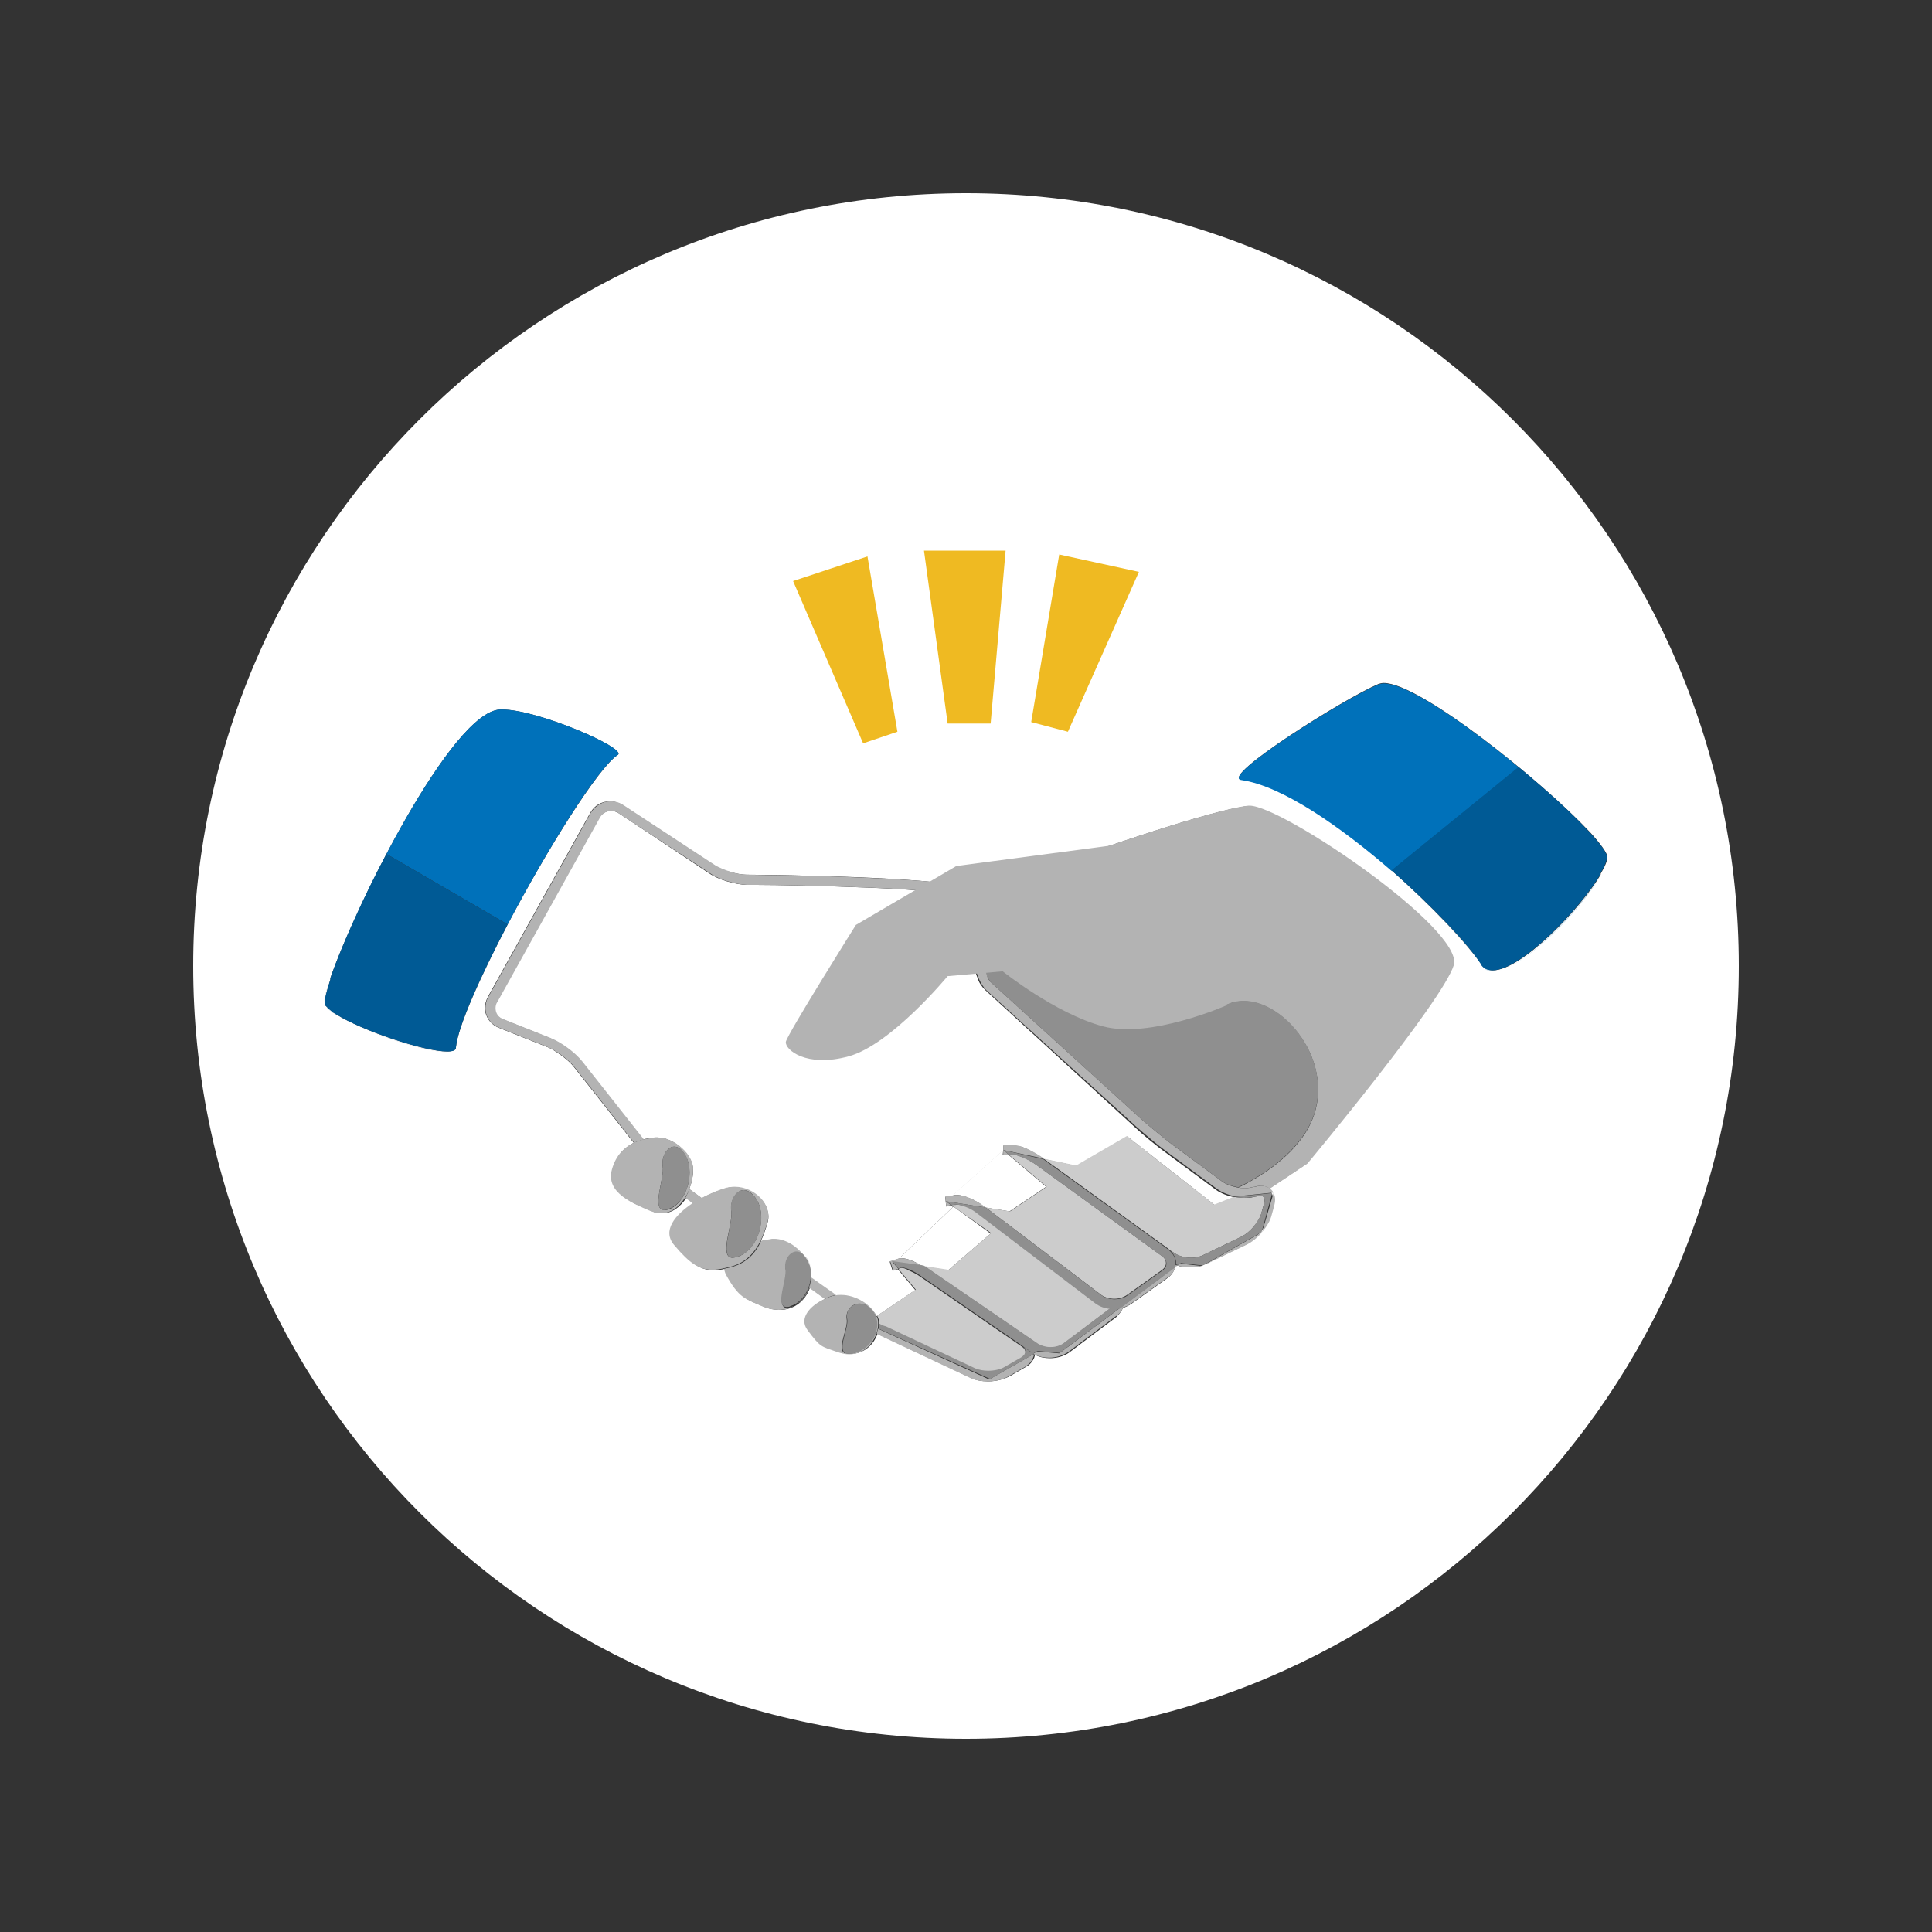 <?xml version="1.0" encoding="utf-8"?>
<!-- Generator: Adobe Illustrator 25.2.1, SVG Export Plug-In . SVG Version: 6.00 Build 0)  -->
<svg version="1.1" id="レイヤー_1" xmlns="http://www.w3.org/2000/svg" xmlns:xlink="http://www.w3.org/1999/xlink" x="0px"
	 y="0px" viewBox="0 0 400 400" style="enable-background:new 0 0 400 400;" xml:space="preserve">
<rect x="0" y="0" width="400" height="400" fill="#333333" stroke="none"/>
<style type="text/css">
	.st0{fill:none;}
	.st1{fill:#FFFFFF;}
	.st2{fill:#E6E6E6;}
	.st3{fill:#EFBA22;}
	.st4{fill:#59BDBD;}
	.st5{fill:#F2F2F2;}
	.st6{fill:#CCCCCC;}
	.st7{fill:#E65D4A;}
	.st8{fill:#54465A;}
	.st9{fill:#4D4D4D;}
	.st10{fill:#666666;}
	.st11{fill:#FF931E;}
	.st12{fill:#B84A3B;}
	.st13{fill:#479797;}
	.st14{fill:#CC7618;}
	.st15{fill:none;stroke:#B3B3B3;stroke-miterlimit:10;}
	.st16{fill:#5D6C97;}
	.st17{fill:#B3B3B3;}
	.st18{fill:#999999;}
	.st19{fill:#FCEE21;}
	.st20{fill:none;stroke:#59BDBD;stroke-width:2;stroke-miterlimit:10;}
	.st21{fill:#C2C2C2;}
	.st22{fill:#8F8F8F;}
	.st23{fill:#4A567A;}
	.st24{fill:#397979;}
	.st25{fill:#0071BA;}
	.st26{fill:#005A95;}
	.st27{fill:#DD8029;}
	.st28{fill:#E5B32B;}
	.st29{fill:#CE4529;}
	.st30{fill:#932724;}
	.st31{fill:#A08877;}
	.st32{fill:#D0D521;}
	.st33{fill:#29ABE2;}
	.st34{fill:#5D6B98;}
	.st35{fill:#808080;}
	.st36{fill:none;stroke:#5D6B98;stroke-width:3;stroke-linecap:round;stroke-linejoin:round;stroke-miterlimit:10;}
	.st37{clip-path:url(#SVGID_2_);fill:#808080;}
	.st38{clip-path:url(#SVGID_2_);fill:#666666;}
	.st39{clip-path:url(#SVGID_2_);fill:#4D4D4D;}
	.st40{fill:#3E3E3E;}
	.st41{fill:#525252;}
	.st42{fill:#4A5679;}
	.st43{fill:none;stroke:#B3B3B3;stroke-width:2;stroke-linecap:round;stroke-linejoin:round;stroke-miterlimit:10;}
	.st44{fill:none;stroke:#59BDBD;stroke-width:3;stroke-miterlimit:10;}
	.st45{fill:none;stroke:#E65D4A;stroke-width:2;stroke-miterlimit:10;}
	.st46{fill:none;stroke:#FF931E;stroke-width:2;stroke-linecap:round;stroke-linejoin:round;}
	.st47{fill:none;stroke:#FF931E;stroke-width:2;stroke-linecap:round;stroke-linejoin:round;stroke-dasharray:4.084,4.084;}
	.st48{fill:none;stroke:#5D6C97;stroke-width:4;stroke-linecap:round;stroke-linejoin:round;stroke-miterlimit:10;}
	.st49{fill:#F7931E;}
	.st50{fill:#B8B8B8;}
	.st51{fill:#C67618;}
	.st52{fill:none;stroke:#B3B3B3;stroke-linecap:round;stroke-linejoin:round;stroke-miterlimit:10;}
	.st53{fill:#2189B5;}
	.st54{fill:#A3A3A3;}
	.st55{fill:none;stroke:#5D6C97;stroke-width:3;stroke-linecap:round;stroke-linejoin:round;stroke-miterlimit:10;}
	.st56{fill:none;stroke:#5D6C97;stroke-linecap:round;stroke-linejoin:round;stroke-miterlimit:10;}
	.st57{fill:none;stroke:#5D6C97;stroke-width:6;stroke-linecap:round;stroke-linejoin:round;stroke-miterlimit:10;}
	.st58{fill:none;stroke:#E65D4A;stroke-width:6;stroke-linecap:round;stroke-linejoin:round;stroke-miterlimit:10;}
	.st59{fill:#939393;}
	.st60{fill:#933B2F;}
	.st61{fill:none;stroke:#B3B3B3;stroke-width:2;stroke-miterlimit:10;}
	.st62{fill:#FFEF00;}
	.st63{fill:#595757;}
	.st64{fill:#DB4527;}
	.st65{fill:#00E2FF;}
	.st66{fill:#00B5CC;}
	.st67{fill:#0047B6;}
	.st68{fill:#00DAFF;}
	.st69{fill:#00ADF7;}
	.st70{fill:#008AF2;}
	.st71{fill:#006DF6;}
	.st72{fill:#00F2FF;}
	.st73{fill:#00EEFF;}
	.st74{fill:#00FFFF;}
	.st75{fill:#BF951B;}
	.st76{fill:none;stroke:#FFFFFF;stroke-width:8;stroke-linecap:round;stroke-linejoin:round;stroke-miterlimit:10;}
	.st77{fill:none;stroke:#EFBA22;stroke-width:6;stroke-linecap:round;stroke-linejoin:round;stroke-miterlimit:10;}
	.st78{fill:none;stroke:#FFFFFF;stroke-width:2;stroke-linecap:round;stroke-linejoin:round;stroke-miterlimit:10;}
	.st79{fill:#806D5F;}
	.st80{fill:#0066A8;}
	.st81{fill:none;stroke:#0071BA;stroke-width:4;stroke-linecap:round;stroke-linejoin:round;stroke-miterlimit:10;}
	.st82{fill:none;stroke:#FFFFFF;stroke-width:4;stroke-linecap:round;stroke-linejoin:round;stroke-miterlimit:10;}
	.st83{fill:none;stroke:#FFFFFF;stroke-miterlimit:10;}
	.st84{fill:#AF371F;}
	.st85{fill:none;stroke:#DB4527;stroke-width:8;stroke-linecap:round;stroke-miterlimit:10;}
	.st86{fill:none;stroke:#DB4527;stroke-width:8;stroke-linecap:round;stroke-linejoin:round;stroke-miterlimit:10;}
	.st87{clip-path:url(#SVGID_4_);fill:#CCCCCC;}
	.st88{fill:#424242;}
	.st89{fill:none;stroke:#666666;stroke-width:6;stroke-linecap:round;stroke-linejoin:round;stroke-miterlimit:10;}
	.st90{fill:#7A7A7A;}
	.st91{fill:#B16621;}
	.st92{fill:#B78F22;}
	.st93{fill:#004877;}
	.st94{clip-path:url(#SVGID_6_);fill:#CCCCCC;}
	.st95{fill:none;stroke:#0071BA;stroke-width:8;stroke-linecap:round;stroke-linejoin:round;stroke-miterlimit:10;}
	.st96{fill:none;stroke:#DB4527;stroke-width:4;stroke-linecap:round;stroke-linejoin:round;stroke-miterlimit:10;}
</style>
<path class="st0" d="M200,360c-88.4,0-160-71.6-160-160c0-88.4,71.6-160,160-160c88.4,0,160,71.6,160,160
	C360,288.4,288.4,360,200,360 M400,0H0v400h400V0"/>
<path class="st1" d="M131.2,236.6l-12.3-15.6c-0.6-0.8-1.6-1.7-2.7-2.5c-1.1-0.8-2.2-1.5-3.1-1.8l-9.8-3.9c-1.8-0.7-2.9-2.4-2.9-4.1
	c0-0.8,0.2-1.5,0.6-2.3l21.2-38.1c0.9-1.6,2.4-2.4,4.1-2.4c0,0,0,0,0,0c0,0,0,0,0,0c0.9,0,1.8,0.3,2.6,0.8l18.9,12.4
	c0.8,0.5,2,1.1,3.3,1.4c1.3,0.4,2.6,0.6,3.5,0.6c0,0,7.1,0,15.8,0.3c8.7,0.2,19,0.7,25.5,1.5c1.9,0.2,3.4,0.5,4.6,0.8
	c0.6,0.2,1.1,0.3,1.6,0.6c1,0.5,1.7,1.3,2.1,2.1l21.2-9.8c0,0,25.3-8.9,32.9-9.7c0.1,0,0.2,0,0.2,0c6.9,0,44.4,25.6,42.2,33
	c-2.2,7.5-30.3,41.1-30.3,41.1l-7.8,5.2c0.1,0.1,0.2,0.1,0.2,0.2c0.6,0.5,0.8,1.3,0.8,2.1c0,0.4-0.1,0.9-0.2,1.3l-0.5,1.8
	c-0.4,1.2-1.1,2.5-2,3.6c-0.9,1.1-2,2-3.2,2.6l-8.1,3.9c-0.2,0.1-0.5,0.2-0.7,0.3l-0.1,0.1l-0.1,0c-0.7,0.2-1.5,0.3-2.3,0.3
	c-0.9,0-1.9-0.1-2.7-0.4l-0.4,0.3c-0.2,0.9-0.8,1.8-1.7,2.4l-7.3,5.2c-0.6,0.4-1.2,0.7-1.8,0.9c-0.3,0.7-0.8,1.3-1.4,1.9l-9.7,7.3
	c-1.1,0.8-2.6,1.2-4,1.2c-1.1,0-2.2-0.2-3.1-0.7c-0.1,0.4-0.2,0.8-0.5,1.2c-0.3,0.5-0.8,1-1.4,1.3l-3.3,1.9
	c-1.3,0.7-2.9,1.1-4.5,1.1c-1.3,0-2.5-0.2-3.5-0.7l-18.5-8.7c-0.3-0.1-0.6-0.3-0.9-0.5c-0.8,2.3-2.8,4.2-5.6,4.2
	c-0.8,0-1.6-0.1-2.5-0.5c-3.4-1.2-3.4-0.9-6.1-4.5c-1.9-2.5,0.6-5,3.4-6.4l-3.2-2.3c-1,2.8-3.3,4.6-6.3,4.6c-1,0-2.2-0.2-3.3-0.7
	c-3.5-1.5-4.9-1.7-7.6-6.6c-0.2-0.4-0.4-0.8-0.4-1.2c-0.8,0.2-1.6,0.3-2.3,0.3c-2.7,0-4.6-1.3-7.9-5.1c-2.6-3,0.2-6.3,3.8-8.7
	l-1.6-1.2c-1.2,1.8-2.9,3.2-5,3.2c-0.7,0-1.4-0.1-2.2-0.5c-3.4-1.4-9.3-3.6-7.9-8.6C127.6,239.2,129.3,237.6,131.2,236.6
	 M68.4,202.5c5.2-15,25.1-55.1,35.1-55.6c0.2,0,0.3,0,0.5,0c7.4,0,26,8.1,23.9,9.4c-4,2.6-14.6,19.5-22.8,35.1l0,0
	c-5.7,10.9-10.3,21.2-10.7,25.4c0,0,0,0,0,0c0,0,0,0,0,0c0,0,0,0,0,0c0,0,0,0,0,0c0,0,0,0,0,0c0,0,0,0,0,0c0,0,0,0,0,0.1l0,0
	c0,0.5-0.7,0.8-1.8,0.8c0,0,0,0,0,0l0,0l0,0c-4.7,0-17.6-4.3-23-7.7c0,0,0,0,0,0c-0.1,0-0.1-0.1-0.2-0.1c0,0,0,0,0,0
	c-0.1-0.1-0.2-0.1-0.3-0.2c-0.1-0.1-0.2-0.1-0.3-0.2c0,0,0,0,0,0c0,0-0.1-0.1-0.1-0.1c0,0,0,0,0,0c-0.4-0.3-0.8-0.7-1.1-1
	c0,0-0.1-0.1-0.1-0.1c0,0,0,0,0,0c0,0,0,0,0,0c0,0,0-0.1-0.1-0.1c0,0-0.1-0.1-0.1-0.1c0,0,0,0,0-0.1c0,0,0,0,0-0.1c0,0,0-0.1,0-0.1
	l0,0c0,0,0,0,0-0.1c0,0,0,0,0,0c0,0,0,0,0,0c0,0,0,0,0,0c0,0,0,0,0,0c0,0,0,0,0,0c-0.1-0.7,0.3-2.4,1.1-4.9c0,0,0,0,0,0
	c0,0,0-0.1,0-0.1c0,0,0-0.1,0-0.1c0,0,0,0,0,0c0,0,0,0,0,0C68.4,202.6,68.4,202.6,68.4,202.5C68.4,202.6,68.4,202.5,68.4,202.5
	L68.4,202.5C68.4,202.5,68.4,202.5,68.4,202.5C68.4,202.5,68.4,202.5,68.4,202.5 M288.1,180.2c-10.3-9.1-22.6-17.7-31.1-18.8
	c-4.4-0.6,21.3-16.8,28.4-19.8c0.3-0.1,0.7-0.2,1.1-0.2c7.5,0,32.7,20.3,42.5,30.7c0,0,0,0,0,0c0,0,0,0,0.1,0.1c0,0,0,0,0,0
	c0,0,0,0,0.1,0.1c0,0,0,0,0,0c0,0,0,0,0,0c0,0,0,0,0,0c0,0,0,0,0,0c0,0,0,0,0,0c0,0,0,0,0,0c2.1,2.3,3.4,4.1,3.6,5c0,0,0,0,0,0
	c0,0,0,0,0,0c0,0,0,0,0,0c0,0,0,0,0,0c0,0,0,0,0,0c0,0,0,0,0,0c0,0,0,0,0,0c0,0,0,0,0,0c0,0,0,0.1,0,0.1c0,0,0,0,0,0
	c0,0.8-0.5,2-1.4,3.5c0,0,0,0,0,0.1c0,0,0,0,0,0.1c-4.2,7.1-16.4,19.8-22.3,19.8l0,0l0,0c0,0,0,0,0,0c-1,0-1.8-0.4-2.4-1.2
	c0,0,0,0,0-0.1c0,0,0,0,0,0c0,0,0,0,0,0c0,0,0,0,0,0c0,0,0,0,0,0c0,0,0,0,0,0c0,0,0,0,0,0c0,0,0,0,0,0c0,0,0,0,0,0
	C303.8,195.5,296.6,187.7,288.1,180.2L288.1,180.2 M200,40c-88.4,0-160,71.6-160,160c0,88.4,71.6,160,160,160
	c88.4,0,160-71.6,160-160C360,111.6,288.4,40,200,40"/>
<path class="st17" d="M258.7,166.8c-0.1,0-0.2,0-0.2,0c-7.6,0.8-32.9,9.7-32.9,9.7l-21.2,9.8c0.2,0.3,0.3,0.5,0.4,0.8
	c0.5,1.2,0.6,2.5,0.6,3.8c0,3.6-1.3,7.2-1.3,7.2c-0.2,0.4-0.2,0.9-0.2,1.5c0,0.1,0,0.3,0,0.4c12,2.9,37.1,8.6,46.7,8.6
	c1.5,0,2.6-0.1,3.3-0.5c1.1-0.6,2.4-0.8,3.6-0.8c9.7,0,21.1,15.7,12.2,28.1c-3.2,4.5-8.1,7.9-13.3,10.5c0.4,0.1,0.8,0.1,1.2,0.1
	c0,0,0,0,0.1,0c0.6,0,1.1-0.1,1.5-0.2l0,0l0.6-0.1c0.4-0.1,0.8-0.2,1.2-0.2c0,0,0,0,0,0c0.7,0,1.4,0.2,1.9,0.6l7.8-5.2
	c0,0,28-33.6,30.3-41.1C303.1,192.4,265.5,166.8,258.7,166.8"/>
<path class="st22" d="M203.8,200c0,0.6,0.2,1.2,0.4,1.8c0.3,0.7,0.7,1.3,1.1,1.7l31.1,28.3c1.6,1.4,4.4,3.7,6.1,5l10.4,7.7
	c0.8,0.6,2.1,1.1,3.5,1.3c5.1-2.5,10-5.9,13.3-10.5c8.9-12.4-2.5-28.1-12.2-28.1c-1.3,0-2.5,0.3-3.6,0.8c-0.6,0.3-1.8,0.5-3.3,0.5
	C240.9,208.6,215.9,202.9,203.8,200"/>
<path class="st1" d="M195.8,248.7C195.8,248.7,195.8,248.7,195.8,248.7L195.8,248.7L195.8,248.7 M259.4,246.8l0.2,0.6h0L259.4,246.8
	 M126.4,167.9c-0.9,0-1.8,0.5-2.4,1.4l-21.2,38.1c-0.2,0.4-0.3,0.9-0.4,1.3c0,1,0.5,1.8,1.6,2.3l9.8,3.9c1.1,0.5,2.4,1.2,3.6,2.1
	c1.2,0.9,2.3,1.9,3,2.8l12.7,16.1c0.9-0.2,1.7-0.4,2.6-0.4c0.1,0,0.3,0,0.4,0c3.5,0,7.4,3.7,7.4,6.7c0,1.3-0.3,2.7-0.8,4l2.6,1.9
	c1.8-1,3.7-1.7,5.1-2.1c0.6-0.2,1.2-0.2,1.7-0.2c4.1,0,7.9,3.8,6.8,7.4c-0.4,1.3-0.8,2.6-1.4,3.8c0.8-0.2,1.6-0.3,2.3-0.4
	c0.2,0,0.3,0,0.5,0c2.2,0,4.6,1.5,6.1,3.5c0.1,0.1,0.3,0.3,0.4,0.5c0.4,0.5,0.7,1.1,0.8,1.8c0.2,0.5,0.3,1.1,0.2,1.6
	c0,0.2,0,0.4,0,0.6l5.1,3.7c0.3-0.1,0.6-0.1,0.9-0.1c0.1,0,0.2,0,0.3,0c2.9,0,6.3,2.2,7.4,4.3l8-5.4l-3.6-4.3
	c-0.6,0.2-1.1,0.3-1.1,0.3l-0.6-1.9c0,0,0.7-0.2,1.6-0.5l0,0c0.1,0,0.2-0.1,0.3-0.1l11.2-10.7l-0.4-0.3c-0.6,0.1-1,0.2-1,0.2l-0.1-1
	l0,0l0,0l0,0l-0.1-1c0,0,0.6-0.1,1.5-0.2l10.5-9.4l0,0c0,0,0,0,0,0l0-1c0,0,1,0,2.2,0c0.4,0,0.9,0.1,1.4,0.2c0.5,0.1,1,0.3,1.5,0.6
	c1,0.5,2.1,1.1,3.1,1.8l0.3,0.2l6.7,1.4l10.5-6.1l18.1,14.2l4-1.6l0.1,0c-1.4-0.3-2.8-0.8-3.9-1.6l-10.4-7.7
	c-1.8-1.3-4.6-3.6-6.2-5.1L204,205c-0.7-0.7-1.3-1.5-1.6-2.5c-0.4-0.9-0.6-1.9-0.6-2.9c0-0.7,0.1-1.5,0.4-2.1l0,0l0-0.1
	c0-0.1,0.1-0.2,0.1-0.4c0.1-0.4,0.3-0.9,0.4-1.5c0.3-1.2,0.6-2.9,0.6-4.5c0-1.1-0.1-2.2-0.5-3c-0.3-0.9-0.8-1.5-1.6-2
	c-0.2-0.1-0.5-0.2-0.9-0.3c-0.4-0.1-1-0.2-1.6-0.4c-1.3-0.2-2.9-0.5-4.8-0.6c-3.8-0.4-8.5-0.7-13.4-0.9c-9.7-0.4-19.9-0.6-24-0.6
	c-1.2,0-1.8,0-1.8,0c-1.2,0-2.7-0.3-4.1-0.7c-1.4-0.4-2.8-1-3.8-1.7L128,168.3C127.5,168,127,167.9,126.4,167.9"/>
<path class="st17" d="M181.8,275.1c-0.1,0.3-0.2,0.7-0.3,1c0.3,0.2,0.6,0.3,0.9,0.5l18.5,8.7c1.1,0.5,2.3,0.7,3.5,0.7
	c1.6,0,3.2-0.3,4.5-1.1l3.3-1.9c0.6-0.4,1.1-0.8,1.4-1.3c0.2-0.4,0.4-0.8,0.5-1.2c-0.1,0-0.1-0.1-0.2-0.1l-9.1,5.2L181.8,275.1
	 M168,264.5c-0.1,0.8-0.2,1.5-0.5,2.1l3.2,2.3c0.8-0.4,1.6-0.6,2.4-0.8L168,264.5 M244.3,261.6l-0.6,0.4c0.9,0.3,1.8,0.4,2.7,0.4
	c0.8,0,1.6-0.1,2.3-0.3L244.3,261.6 M142.8,246.2c-0.3,0.6-0.6,1.2-0.9,1.8l1.6,1.2c0.6-0.4,1.2-0.8,1.9-1.1L142.8,246.2
	 M126.4,165.9c-1.6,0-3.2,0.9-4.1,2.4l-21.2,38.1c-0.4,0.7-0.6,1.5-0.6,2.3c0,1.8,1.1,3.4,2.9,4.1l9.8,3.9c0.9,0.4,2.1,1,3.1,1.8
	c1.1,0.8,2.1,1.7,2.7,2.5l12.3,15.6c0.6-0.3,1.3-0.5,2-0.7l-12.7-16.1c-0.8-1-1.9-2-3-2.8c-1.2-0.9-2.4-1.6-3.6-2.1l-9.8-3.9
	c-1.1-0.4-1.6-1.3-1.6-2.3c0-0.4,0.1-0.9,0.4-1.3l21.2-38.1c0.5-0.9,1.4-1.4,2.4-1.4c0.5,0,1,0.1,1.5,0.5l18.9,12.4
	c1,0.7,2.4,1.3,3.8,1.7c1.4,0.4,2.8,0.7,4.1,0.7c0,0,0.7,0,1.8,0c4,0,14.2,0.2,24,0.6c4.9,0.2,9.6,0.5,13.4,0.9
	c1.9,0.2,3.5,0.4,4.8,0.6c0.6,0.1,1.2,0.2,1.6,0.4c0.4,0.1,0.8,0.3,0.9,0.3c0.8,0.4,1.3,1.1,1.6,2c0.3,0.9,0.5,1.9,0.5,3
	c0,1.6-0.3,3.2-0.6,4.5c-0.2,0.6-0.3,1.1-0.4,1.5c-0.1,0.2-0.1,0.3-0.1,0.4l0,0.1l0,0c-0.2,0.7-0.4,1.4-0.4,2.1c0,1,0.2,2,0.6,2.9
	c0.4,0.9,0.9,1.8,1.6,2.5l31.1,28.3c1.7,1.5,4.4,3.8,6.2,5.1l10.4,7.7c1.1,0.8,2.4,1.3,3.9,1.6l4-0.4l-0.2-0.6l0.2,0.6l3.9-0.4
	l-2.4,8.2l-12,6.8c0.3-0.1,0.5-0.2,0.7-0.3l8.1-3.9c1.2-0.6,2.3-1.5,3.2-2.6c0.9-1.1,1.7-2.3,2-3.6l0.5-1.8c0.1-0.4,0.2-0.9,0.2-1.3
	c0-0.8-0.3-1.6-0.8-2.1c-0.1-0.1-0.1-0.1-0.2-0.2c-0.5-0.4-1.2-0.6-1.9-0.6c0,0,0,0,0,0c-0.4,0-0.8,0.1-1.2,0.2l-0.6,0.1
	c-0.4,0.1-0.9,0.2-1.5,0.2c0,0,0,0-0.1,0c-0.4,0-0.8,0-1.2-0.1c-1.3-0.2-2.7-0.7-3.5-1.3l-10.4-7.7c-1.7-1.3-4.5-3.6-6.1-5
	l-31.1-28.3c-0.5-0.4-0.9-1-1.1-1.7c-0.2-0.6-0.4-1.2-0.4-1.8c0-0.1,0-0.3,0-0.4c0-0.5,0.1-1,0.2-1.5c0-0.1,1.3-3.6,1.3-7.2
	c0-1.3-0.2-2.6-0.6-3.8c-0.1-0.3-0.2-0.6-0.4-0.8c-0.5-0.9-1.2-1.6-2.1-2.1c-0.4-0.2-1-0.4-1.6-0.6c-1.2-0.3-2.7-0.6-4.6-0.8
	c-6.5-0.8-16.8-1.2-25.5-1.5c-8.7-0.2-15.8-0.3-15.8-0.3c-1,0-2.3-0.2-3.5-0.6c-1.3-0.4-2.5-0.9-3.3-1.4l-18.9-12.4
	C128.2,166.1,127.3,165.9,126.4,165.9C126.4,165.9,126.4,165.9,126.4,165.9C126.4,165.9,126.4,165.9,126.4,165.9"/>
<path class="st1" d="M197.4,249.8l-11.2,10.7c0.1,0,0.3,0,0.4,0c0.7,0,1.5,0.2,2.4,0.6c0.7,0.3,1.4,0.7,2.1,1.1l5.2,0.8l8.8-7.6
	L197.4,249.8"/>
<path class="st17" d="M232.5,270.7c-0.2,0.1-0.4,0.1-0.6,0.1l-12.6,9.4l-4.6-0.4l-0.8,0.5c0.1,0,0.1,0.1,0.2,0.1
	c1,0.5,2,0.7,3.1,0.7c1.4,0,2.8-0.4,4-1.2l9.7-7.3C231.7,272.1,232.3,271.4,232.5,270.7 M186.6,260.5c-0.1,0-0.3,0-0.4,0
	c-0.1,0-0.2,0-0.3,0.1l0,0c-0.9,0.3-1.6,0.5-1.6,0.5l0.6,1.9c0,0,0.5-0.1,1.1-0.3l-1.3-1.5l6.4,1c-0.7-0.4-1.4-0.8-2.1-1.1
	C188.1,260.7,187.3,260.5,186.6,260.5"/>
<path class="st1" d="M195.8,248.7L195.8,248.7C195.8,248.7,195.8,248.7,195.8,248.7L195.8,248.7 M207.7,238.1L207.7,238.1
	L207.7,238.1C207.7,238.1,207.7,238.1,207.7,238.1 M207.7,238.1l-10.5,9.4c0.2,0,0.3-0.1,0.5-0.1h0c0.1,0,0.3,0,0.4,0
	c0.8,0,1.7,0.3,2.7,0.7c1,0.4,2,1,2.8,1.6l0.4,0.3l5,0.8l7.6-5.1l-7.8-6.6c-0.7,0-1.2,0-1.2,0L207.7,238.1L207.7,238.1L207.7,238.1"
	/>
<path class="st17" d="M243.3,262.3l-11.4,8.5c0.2,0,0.4-0.1,0.6-0.1c0.7-0.2,1.3-0.5,1.8-0.9l7.3-5.2
	C242.5,264.1,243.1,263.3,243.3,262.3 M195.8,248.7l0.1,1c0,0,0.4-0.1,1-0.2L195.8,248.7 M198.1,247.4c-0.1,0-0.3,0-0.4,0h0
	c-0.2,0-0.3,0.1-0.5,0.1c-0.9,0.1-1.5,0.2-1.5,0.2l0.1,1v0v0l8.3,1.3l-0.4-0.3c-0.9-0.7-1.9-1.2-2.8-1.6
	C199.8,247.6,198.9,247.4,198.1,247.4 M207.7,238.1l0,1c0,0,0.5,0,1.2,0L207.7,238.1 M207.7,237.1l0,1v0l8.5,1.8l-0.3-0.2
	c-1-0.7-2.1-1.3-3.1-1.8c-0.5-0.2-1-0.4-1.5-0.6c-0.5-0.1-0.9-0.2-1.4-0.2C208.6,237.1,207.7,237.1,207.7,237.1"/>
<path class="st17" d="M229.7,175.1l-31.7,4.2l-20.8,12.2c0,0-14.2,22.6-14.5,24.2c-0.2,1.6,4.2,5.4,13,3
	c8.8-2.4,20.5-16.6,20.5-16.6l11.4-1c0,0,11,8.8,20.8,11.4c9.7,2.6,25.4-4.3,25.4-4.3"/>
<path class="st6" d="M249,262c-0.1,0-0.1,0-0.2,0.1l0.1,0L249,262 M243.4,261.9c0,0.2,0,0.3-0.1,0.5l0.4-0.3
	C243.7,262,243.5,261.9,243.4,261.9"/>
<path class="st6" d="M186.6,262.5C186.6,262.5,186.6,262.5,186.6,262.5l-0.1,0v0l0,0c-0.2,0.1-0.3,0.1-0.5,0.2l3.6,4.3l-8,5.4
	c0.2,0.4,0.4,0.9,0.4,1.3c0,0.1,0,0.2,0,0.4c0.5,0.3,1,0.5,1.4,0.7l18.5,8.7c0.7,0.3,1.7,0.5,2.7,0.5c0,0,0,0,0,0c0,0,0,0,0,0
	c1.3,0,2.6-0.3,3.4-0.8l3.3-1.9c0.4-0.2,0.6-0.5,0.8-0.7c0.1-0.2,0.2-0.4,0.2-0.6c0-0.3-0.1-0.7-0.6-1.1l-21.2-14.6
	c-0.7-0.5-1.5-0.9-2.2-1.2C187.5,262.6,186.9,262.5,186.6,262.5 M197.9,249.4c-0.3,0-0.6,0.1-0.9,0.1l0.4,0.3L197.9,249.4
	 M195.8,248.7L195.8,248.7L195.8,248.7L195.8,248.7L195.8,248.7 M233.3,235.2l-10.5,6.1l-6.7-1.4l25.6,18.5c0.2,0.2,0.4,0.3,0.6,0.5
	l0.8,0.5c0.8,0.6,2.2,1,3.5,1c0,0,0,0,0,0c0,0,0,0,0,0c0.9,0,1.8-0.2,2.4-0.5l8.1-3.9c0.8-0.4,1.8-1.2,2.5-2.1
	c0.8-0.9,1.4-2,1.6-2.9l0.5-1.8c0.1-0.3,0.1-0.5,0.1-0.7c0-0.4-0.1-0.6-0.2-0.7c-0.1-0.1-0.3-0.2-0.7-0.2c-0.2,0-0.4,0-0.7,0.1
	l-0.6,0.1l-0.1-0.4h0l0.1,0.4c-0.6,0.2-1.3,0.2-2,0.2c-0.7,0-1.4-0.1-2.1-0.2l-0.1,0l-4,1.6L233.3,235.2"/>
<path class="st22" d="M182,274c0,0.4-0.1,0.7-0.1,1.1l23.1,10.4l9.1-5.2c-0.1-0.1-0.2-0.1-0.4-0.2l-2-1.4c0.5,0.4,0.6,0.8,0.6,1.1
	c0,0.2-0.1,0.4-0.2,0.6c-0.2,0.2-0.4,0.5-0.8,0.7l-3.3,1.9c-0.8,0.5-2.1,0.8-3.4,0.8c0,0,0,0,0,0c0,0,0,0,0,0c-1,0-2-0.2-2.7-0.5
	l-18.5-8.7C182.9,274.5,182.5,274.3,182,274 M259.5,247.4l-4,0.4c0.7,0.1,1.4,0.2,2.1,0.2c0.7,0,1.4-0.1,2-0.2L259.5,247.4
	 M263.4,247l-3.9,0.4l0.1,0.4l0.6-0.1c0.3-0.1,0.5-0.1,0.7-0.1c0.4,0,0.6,0.1,0.7,0.2c0.1,0.1,0.2,0.3,0.2,0.7c0,0.2,0,0.5-0.1,0.7
	l-0.5,1.8c-0.2,0.9-0.9,1.9-1.6,2.9c-0.8,0.9-1.7,1.7-2.5,2.1l-8.1,3.9c-0.6,0.3-1.5,0.5-2.4,0.5c0,0,0,0,0,0c0,0,0,0,0,0
	c-1.3,0-2.6-0.4-3.5-1l-0.8-0.5c0.7,0.7,1.2,1.7,1.2,2.6c0,0.1,0,0.2,0,0.3c0.1,0,0.2,0.1,0.4,0.1l0.6-0.4l4.5,0.5
	c0.1,0,0.1,0,0.2-0.1l12-6.8L263.4,247"/>
<path class="st6" d="M198.1,249.4C198.1,249.4,198.1,249.4,198.1,249.4l-0.1,0l0,0c0,0-0.1,0-0.1,0l-0.5,0.4l7.8,5.5l-8.8,7.6
	l-5.2-0.8c0.2,0.1,0.3,0.2,0.5,0.3l23.2,15.9c0.7,0.5,1.6,0.7,2.6,0.7c0,0,0,0,0,0c0,0,0,0,0,0c1,0,2.1-0.3,2.7-0.8l9.7-7.3
	c0,0,0,0,0.1,0c-1.1-0.1-2.3-0.5-3.2-1.2l-24.3-18.5c-0.7-0.6-1.6-1.1-2.4-1.4C199.2,249.5,198.5,249.4,198.1,249.4"/>
<path class="st22" d="M186.4,262.4L186.4,262.4 M184.7,261.1l1.3,1.5c0.2,0,0.3-0.1,0.5-0.2l0,0v0l0.1,0c0,0,0,0,0,0
	c0.3,0,0.9,0.1,1.6,0.4c0.7,0.3,1.5,0.7,2.2,1.2l21.2,14.6l2,1.4c0.1,0.1,0.2,0.2,0.4,0.2l0.8-0.5l4.6,0.4l12.6-9.4
	c-0.4,0.1-0.9,0.1-1.3,0.1c-0.2,0-0.5,0-0.7,0c0,0,0,0-0.1,0l-9.7,7.3c-0.7,0.5-1.7,0.8-2.7,0.8c0,0,0,0,0,0c0,0,0,0,0,0
	c-1,0-1.9-0.3-2.6-0.7l-23.2-15.9c-0.2-0.1-0.3-0.2-0.5-0.3L184.7,261.1"/>
<path class="st6" d="M195.8,248.7L195.8,248.7L195.8,248.7 M208.9,239.1l7.8,6.6l-7.6,5.1l-5-0.8l23.9,18.1c0.7,0.5,1.7,0.8,2.7,0.8
	c0,0,0,0,0,0c0,0,0,0,0,0c1,0,1.9-0.3,2.5-0.7l7.3-5.2c0.7-0.5,0.9-1,0.9-1.5c0-0.5-0.2-1-0.9-1.5l-25.9-18.8c-1.2-0.9-2.9-1.7-4-2
	c-0.4-0.1-0.7-0.2-0.8-0.2c0,0,0,0,0,0C209.5,239.1,209.1,239.1,208.9,239.1 M207.7,238.1L207.7,238.1L207.7,238.1L207.7,238.1
	L207.7,238.1"/>
<path class="st22" d="M207.7,238.1L207.7,238.1l1.2,1c0.3,0,0.6,0,1,0c0,0,0,0,0,0c0.2,0,0.5,0,0.8,0.2c1.1,0.3,2.8,1.1,4,2
	l25.9,18.8c0.7,0.5,0.9,1,0.9,1.5c0,0.5-0.2,1-0.9,1.5l-7.3,5.2c-0.7,0.5-1.6,0.7-2.5,0.7c0,0,0,0,0,0c0,0,0,0,0,0
	c-1,0-2-0.3-2.7-0.8L204.1,250l-8.3-1.3v0l1.2,0.8c0.3,0,0.6-0.1,0.9-0.1c0,0,0.1,0,0.1,0l0,0l0.1,0c0,0,0,0,0,0
	c0.4,0,1.1,0.2,1.9,0.5c0.8,0.3,1.7,0.8,2.4,1.4l24.3,18.5c0.9,0.7,2,1.1,3.2,1.2c0.2,0,0.5,0,0.7,0c0.4,0,0.9,0,1.3-0.1l11.4-8.5
	c0-0.2,0.1-0.3,0.1-0.5c0-0.1,0-0.2,0-0.3c0-1-0.4-1.9-1.2-2.6c-0.2-0.2-0.4-0.3-0.6-0.5l-25.6-18.5L207.7,238.1"/>
<path class="st17" d="M137.5,250.5c-2.7,0,0.1-6.6-0.3-9c-0.3-2,0.9-4.1,2.4-4.1c0.7,0,1.4,0.4,2.1,1.5c2.3,3.3,0.7,10.1-3.3,11.5
	C138.1,250.5,137.8,250.5,137.5,250.5 M136.2,235.5c-0.2,0-0.3,0-0.4,0c-0.8,0.1-1.7,0.2-2.6,0.4c-0.7,0.2-1.3,0.4-2,0.7
	c-2,1-3.7,2.6-4.5,5.5c-1.4,4.9,4.5,7.1,7.9,8.6c0.8,0.3,1.5,0.5,2.2,0.5c2.1,0,3.8-1.3,5-3.2c0.4-0.6,0.7-1.2,0.9-1.8
	c0.5-1.3,0.8-2.7,0.8-4C143.7,239.2,139.7,235.5,136.2,235.5"/>
<path class="st17" d="M160.4,256.5c-0.2,0-0.3,0-0.5,0c-0.7,0.1-1.4,0.2-2.3,0.4c-1.2,2.6-3.1,4.7-6.4,5.5c-0.4,0.1-0.9,0.2-1.3,0.3
	c0.1,0.4,0.2,0.8,0.4,1.2c2.7,4.9,4,5,7.6,6.6c1.2,0.5,2.3,0.7,3.3,0.7c3,0,5.3-1.9,6.3-4.6c0.2-0.7,0.4-1.4,0.5-2.1
	c0-0.2,0-0.4,0-0.6c0-0.5-0.1-1.1-0.2-1.6c0.8,3.1-0.8,7.3-4,8.3c-0.3,0.1-0.6,0.2-0.8,0.2c-2.6,0,0.1-5.8-0.3-7.9
	c-0.3-1.8,0.8-3.6,2.3-3.6c0.5,0,1.1,0.2,1.6,0.8C165,258,162.6,256.5,160.4,256.5"/>
<path class="st17" d="M175.6,280.3c-3,0,0.1-5.2-0.3-7.2c-0.3-1.6,1-3.2,2.6-3.2c0.8,0,1.6,0.3,2.4,1.2c2.6,2.6,0.8,8-3.7,9.1
	C176.2,280.2,175.9,280.3,175.6,280.3 M174.2,268.1c-0.1,0-0.2,0-0.3,0c-0.3,0-0.6,0-0.9,0.1c-0.8,0.1-1.6,0.4-2.4,0.8
	c-2.8,1.3-5.3,3.9-3.4,6.4c2.7,3.6,2.7,3.3,6.1,4.5c0.9,0.3,1.7,0.5,2.5,0.5c2.8,0,4.8-1.9,5.6-4.2c0.1-0.3,0.2-0.7,0.3-1
	c0.1-0.4,0.1-0.7,0.1-1.1c0-0.1,0-0.2,0-0.4c0-0.4-0.1-0.9-0.4-1.3C180.5,270.2,177.2,268.1,174.2,268.1"/>
<path class="st17" d="M151.7,260.4c-3,0,0.1-7-0.3-9.6c-0.3-2.2,1-4.4,2.6-4.4c0.8,0,1.6,0.5,2.4,1.6c2.6,3.5,0.8,10.7-3.7,12.2
	C152.3,260.3,151.9,260.4,151.7,260.4 M152.1,245.7c-0.6,0-1.1,0.1-1.7,0.2c-1.4,0.4-3.2,1.1-5.1,2.1c-0.6,0.3-1.3,0.7-1.9,1.1
	c-3.6,2.4-6.4,5.7-3.8,8.7c3.2,3.8,5.2,5.1,7.9,5.1c0.7,0,1.5-0.1,2.3-0.3c0.4-0.1,0.8-0.2,1.3-0.3c3.3-0.8,5.2-3,6.4-5.5
	c0.6-1.2,1-2.5,1.4-3.8C160,249.5,156.3,245.7,152.1,245.7"/>
<path class="st25" d="M92.5,217.9C92.5,217.9,92.5,217.9,92.5,217.9L92.5,217.9C92.5,217.9,92.5,217.9,92.5,217.9 M94.3,217
	C94.3,217.1,94.3,217.1,94.3,217L94.3,217L94.3,217C94.3,217.1,94.3,217.1,94.3,217 M94.3,217C94.3,217,94.3,217,94.3,217
	C94.3,217,94.3,217,94.3,217 M94.3,216.9C94.3,216.9,94.3,217,94.3,216.9C94.3,217,94.3,216.9,94.3,216.9 M94.3,216.9
	C94.3,216.9,94.3,216.9,94.3,216.9C94.3,216.9,94.3,216.9,94.3,216.9 M69.5,210.1C69.6,210.1,69.6,210.1,69.5,210.1
	C69.6,210.1,69.6,210.1,69.5,210.1 M69.3,210C69.3,210,69.3,210,69.3,210C69.3,210,69.3,210,69.3,210 M68.8,209.6
	c0.1,0.1,0.2,0.1,0.3,0.2C69,209.7,68.9,209.6,68.8,209.6 M68.7,209.5c0,0,0.1,0.1,0.1,0.1C68.7,209.6,68.7,209.5,68.7,209.5
	 M67.6,208.5c0.3,0.3,0.6,0.6,1.1,1C68.2,209.1,67.8,208.8,67.6,208.5 M67.5,208.4C67.5,208.4,67.5,208.4,67.5,208.4
	C67.5,208.4,67.5,208.4,67.5,208.4 M67.4,208.2c0,0,0,0.1,0.1,0.1C67.4,208.3,67.4,208.3,67.4,208.2 M67.3,208.1
	C67.3,208.1,67.3,208.1,67.3,208.1C67.3,208.1,67.3,208.1,67.3,208.1 M67.2,207.9L67.2,207.9c0,0,0,0.1,0,0.1
	C67.2,208,67.2,207.9,67.2,207.9L67.2,207.9 M67.2,207.8C67.2,207.8,67.2,207.8,67.2,207.8C67.2,207.8,67.2,207.8,67.2,207.8
	 M67.2,207.8C67.2,207.8,67.2,207.8,67.2,207.8C67.2,207.8,67.2,207.8,67.2,207.8 M67.2,207.8C67.2,207.8,67.2,207.8,67.2,207.8
	C67.2,207.8,67.2,207.8,67.2,207.8 M68.3,202.9C68.3,202.9,68.3,202.9,68.3,202.9C68.3,202.9,68.3,202.9,68.3,202.9 M68.3,202.7
	C68.3,202.7,68.3,202.7,68.3,202.7C68.3,202.8,68.3,202.7,68.3,202.7 M68.3,202.6C68.3,202.7,68.3,202.7,68.3,202.6
	C68.3,202.7,68.3,202.7,68.3,202.6 M68.4,202.5C68.4,202.5,68.4,202.6,68.4,202.5C68.4,202.6,68.4,202.5,68.4,202.5 M68.4,202.5
	C68.4,202.5,68.4,202.5,68.4,202.5C68.4,202.5,68.4,202.5,68.4,202.5 M104,146.9c-0.2,0-0.3,0-0.5,0c-10,0.5-29.9,40.6-35.1,55.6
	c2.1-6,6.5-15.9,11.6-25.7l25.1,14.6c8.2-15.6,18.8-32.6,22.8-35.1C130,155,111.4,146.9,104,146.9"/>
<path class="st25" d="M306.7,199.8C306.8,199.8,306.8,199.8,306.7,199.8c0.6,0.9,1.4,1.3,2.4,1.3
	C308.2,201.1,307.3,200.7,306.7,199.8C306.8,199.8,306.8,199.8,306.7,199.8 M306.7,199.8C306.7,199.8,306.7,199.8,306.7,199.8
	C306.7,199.8,306.7,199.8,306.7,199.8 M306.7,199.7C306.7,199.7,306.7,199.7,306.7,199.7C306.7,199.7,306.7,199.7,306.7,199.7
	 M306.6,199.7C306.7,199.7,306.7,199.7,306.6,199.7C306.7,199.7,306.7,199.7,306.6,199.7 M306.6,199.6
	C306.6,199.6,306.6,199.6,306.6,199.6C306.6,199.6,306.6,199.6,306.6,199.6 M331.4,181.3c-4.2,7.1-16.4,19.8-22.3,19.8l0,0
	C315,201.1,327.3,188.4,331.4,181.3 M331.5,181.2C331.5,181.2,331.5,181.2,331.5,181.2C331.5,181.2,331.5,181.2,331.5,181.2
	 M332.9,177.7C332.9,177.7,332.9,177.7,332.9,177.7C332.9,177.7,332.9,177.7,332.9,177.7 M332.9,177.6
	C332.9,177.6,332.9,177.6,332.9,177.6C332.9,177.6,332.9,177.6,332.9,177.6 M332.9,177.6C332.9,177.6,332.9,177.6,332.9,177.6
	C332.9,177.6,332.9,177.6,332.9,177.6 M332.9,177.6C332.9,177.6,332.9,177.6,332.9,177.6C332.9,177.6,332.9,177.6,332.9,177.6
	 M332.9,177.5C332.9,177.5,332.9,177.5,332.9,177.5C332.9,177.5,332.9,177.5,332.9,177.5 M329.3,172.5
	C329.3,172.5,329.3,172.5,329.3,172.5C329.3,172.5,329.3,172.5,329.3,172.5 M329.2,172.4C329.2,172.4,329.2,172.4,329.2,172.4
	C329.2,172.4,329.2,172.4,329.2,172.4 M329.1,172.3C329.1,172.4,329.2,172.4,329.1,172.3C329.2,172.4,329.1,172.4,329.1,172.3
	 M329.1,172.3C329.1,172.3,329.1,172.3,329.1,172.3C329.1,172.3,329.1,172.3,329.1,172.3 M329,172.2C329,172.2,329,172.2,329,172.2
	C329,172.2,329,172.2,329,172.2 M286.5,141.5c-0.4,0-0.8,0.1-1.1,0.2c-7.2,3-32.9,19.2-28.4,19.8c8.5,1.2,20.7,9.8,31.1,18.8
	l26.3-21.4c5.8,4.8,11.1,9.7,14.6,13.4C319.2,161.7,294.1,141.5,286.5,141.5"/>
<path class="st22" d="M139.6,237.4c-1.5,0-2.7,2-2.4,4.1c0.4,2.5-2.4,9,0.3,9c0.2,0,0.5-0.1,0.9-0.2c4.1-1.4,5.6-8.1,3.3-11.5
	C141,237.8,140.3,237.4,139.6,237.4"/>
<path class="st22" d="M154,246.4c-1.7,0-3,2.2-2.6,4.4c0.4,2.6-2.6,9.6,0.3,9.6c0.3,0,0.6-0.1,1-0.2c4.6-1.5,6.3-8.7,3.7-12.2
	C155.6,246.9,154.7,246.4,154,246.4"/>
<path class="st6" d="M166.5,259.9c0.6,0.7,1,1.5,1.3,2.3c-0.2-0.7-0.4-1.3-0.8-1.8C166.8,260.2,166.6,260.1,166.5,259.9"/>
<path class="st22" d="M164.9,259.1c-1.4,0-2.6,1.8-2.3,3.6c0.4,2.2-2.3,7.9,0.3,7.9c0.2,0,0.5,0,0.8-0.2c3.2-1,4.8-5.2,4-8.3
	c-0.3-0.8-0.7-1.6-1.3-2.3C165.9,259.3,165.4,259.1,164.9,259.1"/>
<path class="st22" d="M178,269.9c-1.7,0-3,1.6-2.6,3.2c0.4,1.9-2.6,7.2,0.3,7.2c0.3,0,0.6,0,1-0.1c4.6-1.1,6.3-6.5,3.7-9.1
	C179.6,270.2,178.7,269.9,178,269.9"/>
<path class="st6" d="M309.2,201.1C309.2,201.1,309.2,201.1,309.2,201.1L309.2,201.1C309.2,201.1,309.2,201.1,309.2,201.1
	 M306.7,199.8C306.7,199.8,306.7,199.8,306.7,199.8C306.7,199.8,306.7,199.8,306.7,199.8 M306.7,199.7
	C306.7,199.7,306.7,199.8,306.7,199.7C306.7,199.8,306.7,199.7,306.7,199.7 M306.7,199.7C306.7,199.7,306.7,199.7,306.7,199.7
	C306.7,199.7,306.7,199.7,306.7,199.7 M306.6,199.6C306.6,199.6,306.6,199.6,306.6,199.6C306.6,199.6,306.6,199.6,306.6,199.6
	 M331.5,181.3C331.5,181.3,331.5,181.3,331.5,181.3C331.5,181.3,331.5,181.3,331.5,181.3 M288.1,180.2L288.1,180.2
	c8.5,7.5,15.8,15.2,18.5,19.4C303.8,195.5,296.6,187.7,288.1,180.2 M332.9,177.7c0,0.8-0.5,2-1.4,3.5
	C332.4,179.7,332.9,178.5,332.9,177.7 M332.9,177.6C332.9,177.6,332.9,177.6,332.9,177.6c0,0.1,0,0.1,0,0.1
	C332.9,177.7,332.9,177.7,332.9,177.6C332.9,177.6,332.9,177.6,332.9,177.6 M332.9,177.6C332.9,177.6,332.9,177.6,332.9,177.6
	C332.9,177.6,332.9,177.6,332.9,177.6 M332.9,177.6C332.9,177.6,332.9,177.6,332.9,177.6C332.9,177.6,332.9,177.6,332.9,177.6
	 M332.9,177.5C332.9,177.5,332.9,177.5,332.9,177.5C332.9,177.5,332.9,177.5,332.9,177.5 M329.3,172.5c2.1,2.3,3.4,4.1,3.6,5
	C332.7,176.6,331.4,174.8,329.3,172.5 M329.2,172.5C329.3,172.5,329.3,172.5,329.2,172.5C329.3,172.5,329.3,172.5,329.2,172.5
	 M329.2,172.4C329.2,172.4,329.2,172.4,329.2,172.4C329.2,172.4,329.2,172.4,329.2,172.4 M329.1,172.3
	C329.1,172.3,329.1,172.3,329.1,172.3C329.1,172.3,329.1,172.3,329.1,172.3 M329,172.2C329,172.3,329,172.3,329,172.2
	C329,172.3,329,172.3,329,172.2 M329,172.2C329,172.2,329,172.2,329,172.2C329,172.2,329,172.2,329,172.2"/>
<path class="st26" d="M314.4,158.8l-26.3,21.4c8.5,7.5,15.8,15.2,18.5,19.4c0,0,0,0,0,0c0,0,0,0,0,0c0,0,0,0,0,0c0,0,0,0,0,0
	c0,0,0,0,0,0c0,0,0,0,0,0c0,0,0,0,0,0c0,0,0,0,0,0c0,0,0,0,0,0.1c0.6,0.9,1.4,1.2,2.4,1.2c0,0,0,0,0,0c5.9,0,18.1-12.7,22.3-19.8
	c0,0,0,0,0-0.1c0,0,0,0,0-0.1c0.9-1.5,1.4-2.7,1.4-3.5c0,0,0,0,0,0c0,0,0-0.1,0-0.1c0,0,0,0,0,0c0,0,0,0,0,0c0,0,0,0,0,0
	c0,0,0,0,0,0c0,0,0,0,0,0c0,0,0,0,0,0c0,0,0,0,0,0c0,0,0,0,0,0c-0.1-0.9-1.5-2.7-3.6-5c0,0,0,0,0,0c0,0,0,0,0,0c0,0,0,0,0,0
	c0,0,0,0,0,0c0,0,0,0,0,0c0,0,0,0,0,0c0,0,0,0-0.1-0.1c0,0,0,0,0,0c0,0,0,0-0.1-0.1c0,0,0,0,0,0
	C325.6,168.5,320.2,163.6,314.4,158.8"/>
<path class="st6" d="M94.3,217.1c0,0.5-0.7,0.8-1.8,0.8C93.6,217.9,94.3,217.6,94.3,217.1 M94.3,217C94.3,217,94.3,217,94.3,217
	C94.3,217,94.3,217,94.3,217 M94.3,217C94.3,217,94.3,217,94.3,217C94.3,217,94.3,217,94.3,217 M94.3,216.9
	C94.3,216.9,94.3,216.9,94.3,216.9C94.3,216.9,94.3,216.9,94.3,216.9 M69.6,210.1c5.4,3.4,18.2,7.7,23,7.7l0,0
	C87.8,217.9,75,213.5,69.6,210.1 M69.3,210c0.1,0,0.1,0.1,0.2,0.1C69.5,210,69.4,210,69.3,210 M69.1,209.8c0.1,0.1,0.2,0.1,0.3,0.2
	C69.2,209.9,69.1,209.8,69.1,209.8 M68.8,209.6C68.8,209.6,68.8,209.6,68.8,209.6C68.8,209.6,68.8,209.6,68.8,209.6 M68.6,209.5
	C68.6,209.5,68.6,209.5,68.6,209.5C68.6,209.5,68.6,209.5,68.6,209.5 M67.5,208.4c0,0,0.1,0.1,0.1,0.1
	C67.5,208.5,67.5,208.4,67.5,208.4 M67.4,208.4C67.4,208.4,67.5,208.4,67.4,208.4C67.5,208.4,67.4,208.4,67.4,208.4 M67.3,208.1
	c0,0,0.1,0.1,0.1,0.1C67.3,208.2,67.3,208.2,67.3,208.1 M67.2,208C67.2,208,67.2,208,67.2,208C67.2,208,67.2,208,67.2,208
	 M67.2,207.8C67.2,207.8,67.2,207.9,67.2,207.8C67.2,207.9,67.2,207.8,67.2,207.8 M67.2,207.8C67.2,207.8,67.2,207.8,67.2,207.8
	C67.2,207.8,67.2,207.8,67.2,207.8 M67.2,207.8C67.2,207.8,67.2,207.8,67.2,207.8C67.2,207.8,67.2,207.8,67.2,207.8 M68.3,202.9
	c-0.8,2.5-1.3,4.2-1.1,4.9C67,207.1,67.4,205.4,68.3,202.9 M68.3,202.8C68.3,202.8,68.3,202.8,68.3,202.8
	C68.3,202.8,68.3,202.8,68.3,202.8 M68.3,202.7C68.3,202.7,68.3,202.7,68.3,202.7C68.3,202.7,68.3,202.7,68.3,202.7 M68.4,202.6
	C68.4,202.6,68.4,202.6,68.4,202.6C68.4,202.6,68.4,202.6,68.4,202.6 M68.4,202.5L68.4,202.5L68.4,202.5 M68.4,202.5
	C68.4,202.5,68.4,202.5,68.4,202.5C68.4,202.5,68.4,202.5,68.4,202.5 M105.1,191.4c-5.7,10.9-10.3,21.2-10.7,25.4
	C94.8,212.6,99.3,202.3,105.1,191.4L105.1,191.4"/>
<path class="st26" d="M80,176.8c-5.2,9.8-9.5,19.7-11.6,25.7c0,0,0,0,0,0c0,0,0,0,0,0l0,0c0,0,0,0,0,0c0,0,0,0.1,0,0.1c0,0,0,0,0,0
	c0,0,0,0,0,0c0,0,0,0.1,0,0.1c0,0,0,0.1,0,0.1c0,0,0,0,0,0c-0.8,2.5-1.3,4.2-1.1,4.9c0,0,0,0,0,0c0,0,0,0,0,0c0,0,0,0,0,0
	c0,0,0,0,0,0c0,0,0,0,0,0c0,0,0,0.1,0,0.1l0,0c0,0,0,0.1,0,0.1c0,0,0,0,0,0.1c0,0,0,0,0,0.1c0,0,0.1,0.1,0.1,0.1c0,0,0,0.1,0.1,0.1
	c0,0,0,0,0,0c0,0,0,0,0,0c0,0,0.1,0.1,0.1,0.1c0.3,0.3,0.6,0.6,1.1,1c0,0,0,0,0,0c0,0,0.1,0.1,0.1,0.1c0,0,0,0,0,0
	c0.1,0.1,0.2,0.1,0.3,0.2c0.1,0.1,0.2,0.1,0.3,0.2c0,0,0,0,0,0c0.1,0,0.1,0.1,0.2,0.1c0,0,0,0,0,0c5.4,3.4,18.2,7.7,23,7.7
	c0,0,0,0,0,0c1.1,0,1.8-0.2,1.8-0.8l0,0c0,0,0,0,0-0.1c0,0,0,0,0,0c0,0,0,0,0,0c0,0,0,0,0,0c0,0,0,0,0,0c0,0,0,0,0,0c0,0,0,0,0,0
	c0.4-4.3,5-14.5,10.7-25.4L80,176.8"/>
<polygon class="st3" points="164.2,120.3 179.6,115.2 185.8,151.5 178.7,153.9 "/>
<polygon class="st3" points="191.3,114 208.2,114 205.1,149.8 196.2,149.8 "/>
<polygon class="st3" points="219.3,114.8 235.8,118.4 221.1,151.5 213.5,149.5 "/>
</svg>
